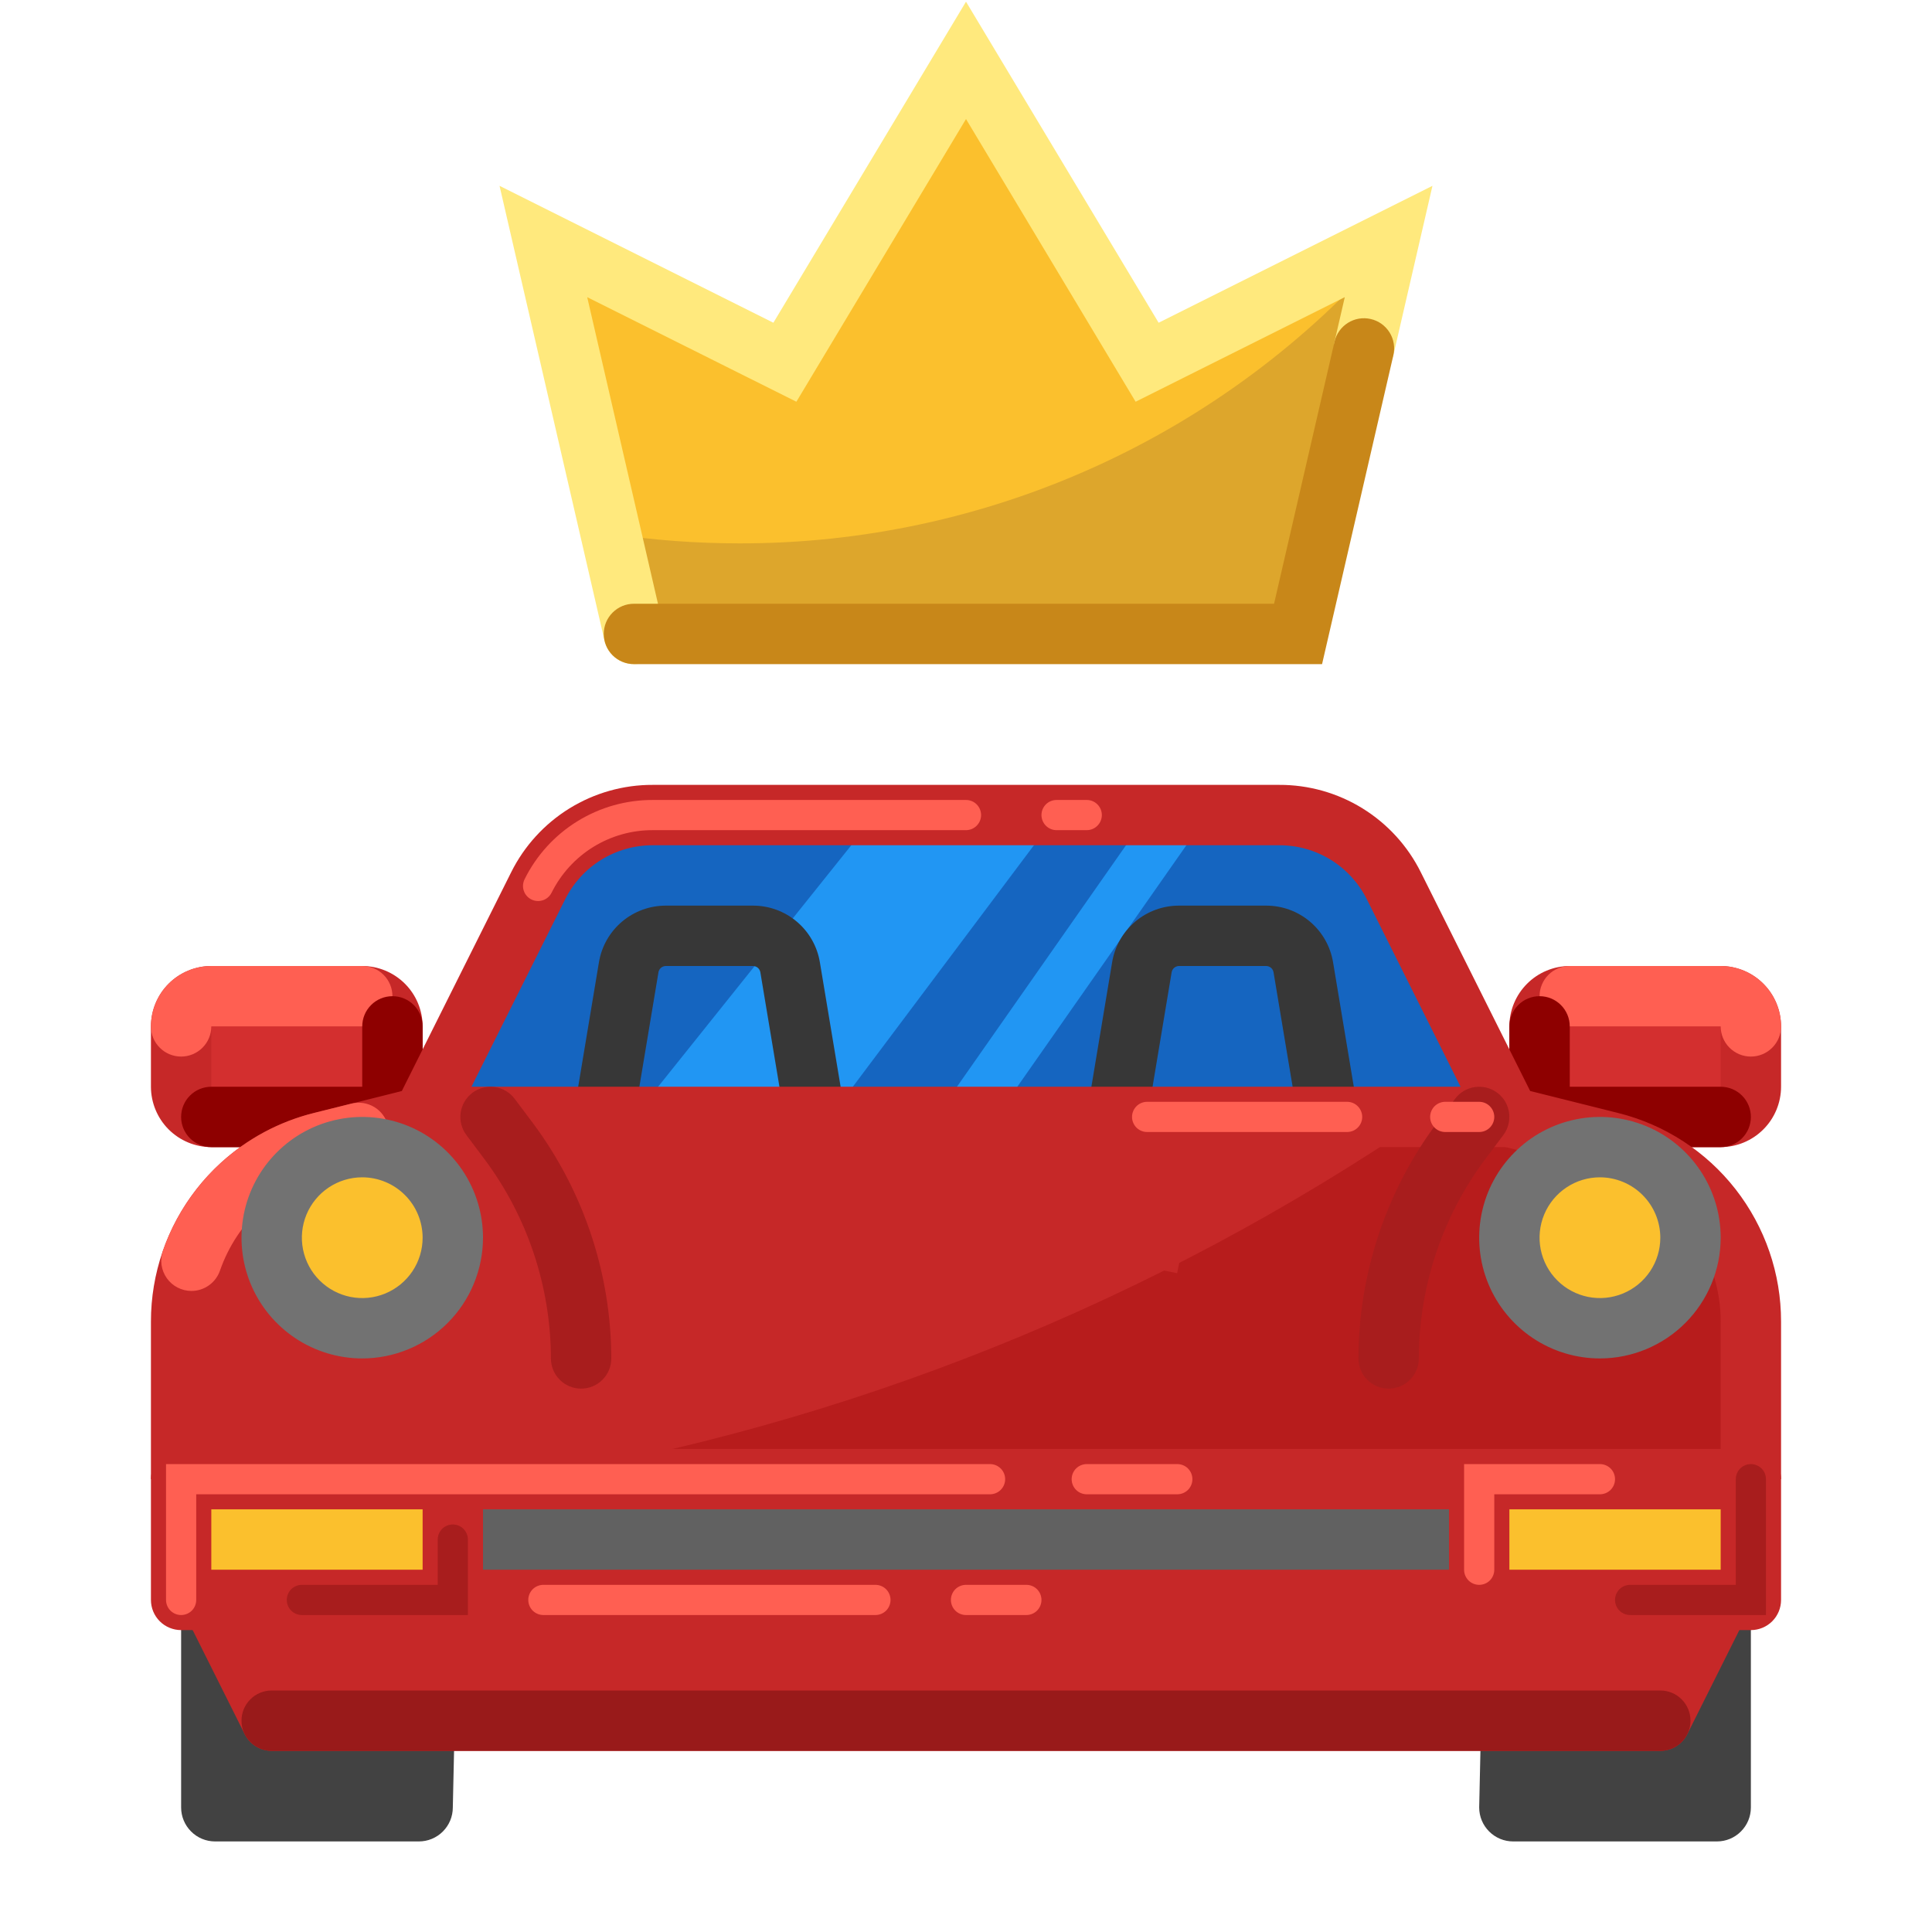 <svg xmlns="http://www.w3.org/2000/svg" width="64" height="64" viewBox="0 0 64 64" fill="none"><path d="M15 37H50L51 37.25L53.36 37.84C54.685 38.171 55.862 38.936 56.703 40.013C57.544 41.089 58 42.416 58 43.782V49H6V43.782C6 42.416 6.456 41.089 7.297 40.013C8.138 38.936 9.315 38.171 10.64 37.84L13 37.25L14 37H15Z" fill="#C62828"></path><path d="M51 34V37H57C57.265 37 57.52 36.895 57.707 36.707C57.895 36.52 58 36.265 58 36V34C58 33.735 57.895 33.48 57.707 33.293C57.52 33.105 57.265 33 57 33H52C51.735 33 51.48 33.105 51.293 33.293C51.105 33.48 51 33.735 51 34Z" fill="#D32F2F"></path><path d="M57 38H51C50.735 38 50.48 37.895 50.293 37.707C50.105 37.52 50 37.265 50 37V34C50.001 33.47 50.212 32.961 50.587 32.587C50.961 32.212 51.47 32.001 52 32H57C57.53 32.001 58.039 32.212 58.413 32.587C58.788 32.961 58.999 33.47 59 34V36C58.999 36.53 58.788 37.039 58.413 37.413C58.039 37.788 57.53 37.999 57 38ZM52 36H57V34H52V36Z" fill="#C62828"></path><path d="M58 35C57.735 35 57.48 34.895 57.293 34.707C57.105 34.52 57 34.265 57 34H52C51.735 34 51.48 33.895 51.293 33.707C51.105 33.52 51 33.265 51 33C51 32.735 51.105 32.48 51.293 32.293C51.48 32.105 51.735 32 52 32H57C57.53 32.001 58.039 32.212 58.413 32.587C58.788 32.961 58.999 33.47 59 34C59 34.265 58.895 34.52 58.707 34.707C58.52 34.895 58.265 35 58 35Z" fill="#FF5F52"></path><path d="M57 38H50V34C50 33.735 50.105 33.48 50.293 33.293C50.48 33.105 50.735 33 51 33C51.265 33 51.52 33.105 51.707 33.293C51.895 33.48 52 33.735 52 34V36H57C57.265 36 57.52 36.105 57.707 36.293C57.895 36.48 58 36.735 58 37C58 37.265 57.895 37.52 57.707 37.707C57.52 37.895 57.265 38 57 38Z" fill="#8E0000"></path><path d="M13 34V37H7C6.735 37 6.48 36.895 6.293 36.707C6.105 36.52 6 36.265 6 36V34C6 33.735 6.105 33.48 6.293 33.293C6.48 33.105 6.735 33 7 33H12C12.265 33 12.52 33.105 12.707 33.293C12.895 33.48 13 33.735 13 34Z" fill="#D32F2F"></path><path d="M13 38H7C6.47 37.999 5.961 37.788 5.586 37.413C5.212 37.039 5.001 36.53 5 36V34C5.001 33.47 5.212 32.961 5.586 32.587C5.961 32.212 6.47 32.001 7 32H12C12.53 32.001 13.039 32.212 13.414 32.587C13.789 32.961 13.999 33.47 14 34V37C14 37.265 13.895 37.52 13.707 37.707C13.52 37.895 13.265 38 13 38ZM7 34V36H12V34H7Z" fill="#C62828"></path><path d="M6 35C5.735 35 5.48 34.895 5.293 34.707C5.105 34.52 5 34.265 5 34C5.001 33.47 5.212 32.961 5.586 32.587C5.961 32.212 6.47 32.001 7 32H12C12.265 32 12.52 32.105 12.707 32.293C12.895 32.48 13 32.735 13 33C13 33.265 12.895 33.52 12.707 33.707C12.52 33.895 12.265 34 12 34H7C7 34.265 6.895 34.52 6.707 34.707C6.52 34.895 6.265 35 6 35Z" fill="#FF5F52"></path><path d="M14 38H7C6.735 38 6.48 37.895 6.293 37.707C6.105 37.52 6 37.265 6 37C6 36.735 6.105 36.48 6.293 36.293C6.48 36.105 6.735 36 7 36H12V34C12 33.735 12.105 33.48 12.293 33.293C12.48 33.105 12.735 33 13 33C13.265 33 13.52 33.105 13.707 33.293C13.895 33.48 14 33.735 14 34V38Z" fill="#8E0000"></path><path d="M46.175 29.349L50 37H14L17.825 29.349C18.178 28.643 18.721 28.049 19.392 27.635C20.064 27.22 20.837 27 21.626 27H42.374C43.163 27 43.937 27.22 44.608 27.635C45.279 28.049 45.822 28.643 46.175 29.349Z" fill="#1565C0"></path><path d="M29 27L21 37H27.5L35 27H29ZM38 27L31 37H33L40 27H38Z" fill="#2196F3"></path><path d="M7 48.999H5V43.782C4.998 42.192 5.529 40.648 6.507 39.395C7.485 38.142 8.855 37.253 10.398 36.87L13.311 36.141L16.93 28.901C17.364 28.027 18.034 27.292 18.864 26.779C19.694 26.267 20.651 25.996 21.626 26H32V28H21.626C21.022 27.998 20.43 28.165 19.916 28.482C19.402 28.8 18.988 29.255 18.719 29.796L14.894 37.447C14.83 37.576 14.738 37.689 14.626 37.78C14.513 37.87 14.382 37.935 14.242 37.97L10.883 38.81C9.773 39.086 8.788 39.725 8.084 40.626C7.38 41.528 6.999 42.639 7 43.782V48.999Z" fill="#C62828"></path><path d="M53.36 37.84L51 37.25L50 37H47.212C38.228 43.136 28.01 47.232 17.275 49H58V43.782C58 42.416 57.544 41.089 56.703 40.013C55.862 38.936 54.685 38.171 53.36 37.84Z" fill="#B71C1C"></path><path d="M26.014 37.164L25.188 32.209C25.178 32.151 25.148 32.097 25.103 32.059C25.058 32.021 25 32 24.941 32H22.059C22 32 21.942 32.021 21.897 32.059C21.852 32.097 21.822 32.15 21.812 32.209L20.986 37.164L19.014 36.836L19.84 31.88C19.926 31.354 20.197 30.876 20.603 30.532C21.01 30.187 21.526 29.999 22.059 30H24.941C25.474 29.999 25.99 30.187 26.397 30.532C26.803 30.876 27.074 31.354 27.16 31.88L27.986 36.836L26.014 37.164ZM43.014 37.164L42.188 32.209C42.178 32.151 42.148 32.097 42.103 32.059C42.057 32.021 42 32 41.941 32H39.059C39 32 38.942 32.021 38.897 32.059C38.852 32.097 38.822 32.15 38.812 32.209L37.986 37.164L36.014 36.836L36.84 31.88C36.926 31.354 37.197 30.876 37.603 30.532C38.01 30.187 38.526 29.999 39.059 30H41.941C42.474 29.999 42.99 30.187 43.397 30.532C43.803 30.876 44.074 31.354 44.16 31.88L44.986 36.836L43.014 37.164Z" fill="#373737"></path><path d="M15.062 57V57.062L15 59.875C15 60.173 14.882 60.459 14.671 60.67C14.46 60.882 14.173 61 13.875 61H7.125C6.827 61 6.54 60.882 6.33 60.67C6.119 60.459 6 60.173 6 59.875V53H7L9 57H15.062ZM50.125 61C49.827 61 49.541 60.882 49.33 60.67C49.118 60.459 49 60.173 49 59.875L49.062 57.062V57H55L57 53H58V59.875C58 60.173 57.882 60.459 57.67 60.67C57.459 60.882 57.173 61 56.875 61H50.125Z" fill="#424242"></path><path d="M51 53H57L55 57H9L7 53H49H51Z" fill="#C62828"></path><path d="M12 44C13.657 44 15 42.657 15 41C15 39.343 13.657 38 12 38C10.343 38 9 39.343 9 41C9 42.657 10.343 44 12 44Z" fill="#FBC02D"></path><path d="M53 44C54.657 44 56 42.657 56 41C56 39.343 54.657 38 53 38C51.343 38 50 39.343 50 41C50 42.657 51.343 44 53 44Z" fill="#FBC02D"></path><path d="M15 49V53H6V49H15ZM58 49V53H49V49H58Z" fill="#FBC02D"></path><path d="M49 49V53H15V49H49Z" fill="#616161"></path><path d="M58 53.999H57V49.999H7V53.999H6C5.735 53.999 5.48 53.894 5.293 53.707C5.105 53.519 5 53.265 5 52.999V48.999C5 48.734 5.105 48.48 5.293 48.292C5.48 48.105 5.735 47.999 6 47.999H58C58.265 47.999 58.52 48.105 58.707 48.292C58.895 48.48 59 48.734 59 48.999V52.999C59 53.265 58.895 53.519 58.707 53.707C58.52 53.894 58.265 53.999 58 53.999Z" fill="#C62828"></path><path d="M55 57.999H9C8.814 57.999 8.632 57.948 8.474 57.85C8.316 57.752 8.189 57.613 8.106 57.447L6.106 53.447C6.029 53.294 5.993 53.125 6.001 52.955C6.009 52.784 6.06 52.619 6.149 52.474C6.239 52.329 6.364 52.209 6.513 52.126C6.662 52.043 6.83 51.999 7 51.999H57C57.17 51.999 57.338 52.043 57.487 52.126C57.636 52.209 57.761 52.329 57.851 52.474C57.94 52.619 57.991 52.784 57.999 52.955C58.007 53.125 57.971 53.294 57.894 53.447L55.894 57.447C55.811 57.613 55.684 57.752 55.526 57.85C55.368 57.948 55.186 57.999 55 57.999ZM9.618 55.999H54.382L55.382 53.999H8.618L9.618 55.999Z" fill="#C62828"></path><path d="M12 52.999H14V54.999H12V52.999ZM16 52.999H18V54.999H16V52.999ZM46 52.999H48V54.999H46V52.999ZM50 52.999H52V54.999H50V52.999ZM14 48.999H16V52.999H14V48.999ZM48 48.999H50V52.999H48V48.999ZM14 35.999H32V37.999H14V35.999Z" fill="#C62828"></path><path d="M24.025 37.214L25.987 36.822L26.987 41.824L25.025 42.216L24.025 37.214ZM19 44.999H17C16.995 42.62 16.224 40.306 14.8 38.4L14.2 37.599L15.8 36.4L16.4 37.2C18.082 39.453 18.994 42.188 19 44.999ZM59 48.999H57V43.782C57.002 42.639 56.62 41.528 55.916 40.626C55.213 39.725 54.227 39.086 53.118 38.81L49.758 37.97C49.617 37.935 49.487 37.87 49.374 37.78C49.262 37.689 49.17 37.576 49.106 37.447L45.281 29.795C45.012 29.255 44.598 28.799 44.084 28.482C43.57 28.165 42.978 27.998 42.374 28H32V26H42.374C43.349 25.996 44.306 26.266 45.136 26.779C45.966 27.292 46.636 28.027 47.069 28.901L50.689 36.141L53.602 36.869C55.145 37.253 56.515 38.142 57.493 39.395C58.471 40.648 59.002 42.192 59 43.782V48.999Z" fill="#C62828"></path><path d="M32 35.999H50V37.999H32V35.999Z" fill="#C62828"></path><path d="M37.032 41.784L38.031 36.782L39.993 37.174L38.994 42.176L37.032 41.784Z" fill="#C62828"></path><path d="M46 46C45.735 46 45.48 45.895 45.293 45.707C45.105 45.52 45 45.265 45 45C45.006 42.188 45.918 39.453 47.6 37.2L48.2 36.4C48.279 36.295 48.377 36.206 48.49 36.139C48.603 36.073 48.729 36.029 48.859 36.01C48.989 35.992 49.121 35.999 49.248 36.031C49.375 36.064 49.495 36.121 49.6 36.2C49.705 36.279 49.794 36.377 49.861 36.49C49.927 36.603 49.971 36.729 49.99 36.859C50.008 36.989 50.001 37.121 49.969 37.248C49.936 37.375 49.879 37.495 49.8 37.6L49.2 38.4C47.777 40.306 47.005 42.621 47 45C47 45.265 46.895 45.52 46.707 45.707C46.52 45.895 46.265 46 46 46Z" fill="#A81D1D"></path><path d="M17 45H19V47H17V45ZM50 37H52V38H50V37ZM12 37H14V38H12V37Z" fill="#C62828"></path><path d="M46 8L45.935 8.284L43 21H21L20.234 17.683L18 8L26 12L32 2L38 12L46 8Z" fill="#DDA62C"></path><path d="M46 8L45.935 8.284C43.263 11.34 39.967 13.788 36.27 15.464C32.573 17.14 28.559 18.005 24.5 18C23.072 18 21.646 17.894 20.234 17.683L18 8L26 12L32 2L38 12L46 8Z" fill="#FBC02D"></path><path d="M20.999 22C20.773 22 20.554 21.923 20.377 21.782C20.2 21.641 20.076 21.445 20.026 21.225L16.548 6.156L25.619 10.691L32 0.056L38.381 10.691L47.452 6.156L46.157 11.767C46.097 12.025 45.938 12.249 45.712 12.39C45.488 12.53 45.216 12.576 44.958 12.516C44.699 12.457 44.475 12.297 44.335 12.072C44.194 11.847 44.149 11.575 44.208 11.317L44.548 9.843L37.619 13.308L32 3.943L26.381 13.308L19.452 9.844L21.975 20.775C22.009 20.921 22.009 21.074 21.976 21.22C21.942 21.367 21.876 21.504 21.783 21.622C21.689 21.74 21.57 21.835 21.434 21.9C21.299 21.966 21.151 22 21 22H20.999Z" fill="#FFE97D"></path><path d="M43.795 22H21C20.735 22 20.48 21.894 20.293 21.707C20.105 21.519 20 21.265 20 21C20 20.735 20.105 20.48 20.293 20.293C20.48 20.105 20.735 20 21 20H42.205L44.208 11.317C44.268 11.059 44.428 10.835 44.653 10.694C44.878 10.553 45.149 10.508 45.408 10.568C45.666 10.627 45.89 10.787 46.031 11.012C46.171 11.237 46.217 11.509 46.157 11.767L43.795 22Z" fill="#C88719"></path><path d="M17.825 29.848C17.74 29.848 17.656 29.827 17.581 29.785C17.507 29.744 17.444 29.684 17.399 29.611C17.355 29.539 17.329 29.456 17.325 29.371C17.322 29.285 17.34 29.201 17.378 29.125C17.77 28.334 18.376 27.669 19.127 27.205C19.878 26.741 20.744 26.497 21.626 26.5H32C32.133 26.5 32.26 26.552 32.353 26.646C32.447 26.74 32.5 26.867 32.5 27C32.5 27.132 32.447 27.259 32.353 27.353C32.26 27.447 32.133 27.5 32 27.5H21.626C20.929 27.497 20.246 27.69 19.653 28.056C19.06 28.423 18.582 28.948 18.272 29.572C18.231 29.655 18.167 29.725 18.088 29.774C18.009 29.823 17.918 29.848 17.825 29.848ZM6.341 42.764C6.182 42.764 6.024 42.725 5.883 42.652C5.741 42.579 5.618 42.473 5.526 42.342C5.434 42.212 5.374 42.062 5.351 41.904C5.329 41.746 5.345 41.584 5.397 41.434C5.785 40.317 6.446 39.315 7.319 38.518C8.192 37.721 9.25 37.154 10.397 36.869L11.639 36.559C11.897 36.494 12.169 36.535 12.397 36.671C12.624 36.808 12.788 37.029 12.852 37.286C12.917 37.544 12.877 37.816 12.74 38.044C12.604 38.271 12.382 38.435 12.125 38.499L10.883 38.81C10.057 39.015 9.296 39.422 8.668 39.996C8.04 40.569 7.565 41.29 7.286 42.093C7.217 42.289 7.09 42.459 6.92 42.579C6.751 42.699 6.549 42.764 6.341 42.764ZM36 27.5H35C34.867 27.5 34.74 27.447 34.646 27.353C34.553 27.259 34.5 27.132 34.5 27C34.5 26.867 34.553 26.74 34.646 26.646C34.74 26.552 34.867 26.5 35 26.5H36C36.133 26.5 36.26 26.552 36.353 26.646C36.447 26.74 36.5 26.867 36.5 27C36.5 27.132 36.447 27.259 36.353 27.353C36.26 27.447 36.133 27.5 36 27.5ZM44.625 37.499H38C37.867 37.499 37.74 37.447 37.646 37.353C37.553 37.259 37.5 37.132 37.5 36.999C37.5 36.867 37.553 36.74 37.646 36.646C37.74 36.552 37.867 36.499 38 36.499H44.625C44.758 36.499 44.885 36.552 44.978 36.646C45.072 36.74 45.125 36.867 45.125 36.999C45.125 37.132 45.072 37.259 44.978 37.353C44.885 37.447 44.758 37.499 44.625 37.499ZM49 37.499H47.875C47.742 37.499 47.615 37.447 47.521 37.353C47.428 37.259 47.375 37.132 47.375 36.999C47.375 36.867 47.428 36.74 47.521 36.646C47.615 36.552 47.742 36.499 47.875 36.499H49C49.133 36.499 49.26 36.552 49.353 36.646C49.447 36.74 49.5 36.867 49.5 36.999C49.5 37.132 49.447 37.259 49.353 37.353C49.26 37.447 49.133 37.499 49 37.499Z" fill="#FF5F52"></path><path d="M12 45C11.209 45 10.435 44.765 9.778 44.326C9.12 43.886 8.607 43.262 8.304 42.531C8.002 41.8 7.923 40.996 8.077 40.22C8.231 39.444 8.612 38.731 9.172 38.172C9.731 37.612 10.444 37.231 11.22 37.077C11.996 36.922 12.8 37.002 13.531 37.304C14.262 37.607 14.886 38.12 15.326 38.778C15.765 39.435 16 40.209 16 41C15.999 42.06 15.577 43.077 14.827 43.827C14.077 44.577 13.06 44.999 12 45ZM12 39C11.604 39 11.218 39.117 10.889 39.337C10.56 39.557 10.304 39.869 10.152 40.235C10.001 40.6 9.961 41.002 10.038 41.39C10.116 41.778 10.306 42.135 10.586 42.414C10.866 42.694 11.222 42.884 11.61 42.962C11.998 43.039 12.4 42.999 12.765 42.848C13.131 42.696 13.443 42.44 13.663 42.111C13.883 41.782 14 41.396 14 41C13.999 40.47 13.789 39.961 13.414 39.587C13.039 39.212 12.53 39.001 12 39ZM53 45C52.209 45 51.435 44.765 50.778 44.326C50.12 43.886 49.607 43.262 49.304 42.531C49.002 41.8 48.922 40.996 49.077 40.22C49.231 39.444 49.612 38.731 50.172 38.172C50.731 37.612 51.444 37.231 52.22 37.077C52.996 36.922 53.8 37.002 54.531 37.304C55.262 37.607 55.886 38.12 56.326 38.778C56.765 39.435 57 40.209 57 41C56.999 42.06 56.577 43.077 55.827 43.827C55.077 44.577 54.06 44.999 53 45ZM53 39C52.604 39 52.218 39.117 51.889 39.337C51.56 39.557 51.304 39.869 51.152 40.235C51.001 40.6 50.961 41.002 51.038 41.39C51.116 41.778 51.306 42.135 51.586 42.414C51.865 42.694 52.222 42.884 52.61 42.962C52.998 43.039 53.4 42.999 53.765 42.848C54.131 42.696 54.443 42.44 54.663 42.111C54.883 41.782 55 41.396 55 41C54.999 40.47 54.788 39.961 54.413 39.587C54.039 39.212 53.53 39.001 53 39Z" fill="#727272"></path><path d="M39 49.5H36C35.867 49.5 35.74 49.447 35.646 49.354C35.553 49.26 35.5 49.133 35.5 49C35.5 48.867 35.553 48.74 35.646 48.646C35.74 48.553 35.867 48.5 36 48.5H39C39.133 48.5 39.26 48.553 39.354 48.646C39.447 48.74 39.5 48.867 39.5 49C39.5 49.133 39.447 49.26 39.354 49.354C39.26 49.447 39.133 49.5 39 49.5ZM29 53.5H18C17.867 53.5 17.74 53.447 17.646 53.354C17.553 53.26 17.5 53.133 17.5 53C17.5 52.867 17.553 52.74 17.646 52.646C17.74 52.553 17.867 52.5 18 52.5H29C29.133 52.5 29.26 52.553 29.354 52.646C29.447 52.74 29.5 52.867 29.5 53C29.5 53.133 29.447 53.26 29.354 53.354C29.26 53.447 29.133 53.5 29 53.5ZM34 53.5H32C31.867 53.5 31.74 53.447 31.646 53.354C31.553 53.26 31.5 53.133 31.5 53C31.5 52.867 31.553 52.74 31.646 52.646C31.74 52.553 31.867 52.5 32 52.5H34C34.133 52.5 34.26 52.553 34.354 52.646C34.447 52.74 34.5 52.867 34.5 53C34.5 53.133 34.447 53.26 34.354 53.354C34.26 53.447 34.133 53.5 34 53.5Z" fill="#FF5F52"></path><path d="M19.25 46C18.985 46 18.73 45.895 18.543 45.707C18.355 45.52 18.25 45.265 18.25 45C18.245 42.621 17.473 40.306 16.05 38.4L15.45 37.6C15.291 37.388 15.223 37.121 15.26 36.859C15.298 36.596 15.438 36.359 15.65 36.2C15.862 36.041 16.129 35.972 16.391 36.01C16.654 36.048 16.891 36.188 17.05 36.4L17.65 37.2C19.332 39.453 20.244 42.188 20.25 45C20.25 45.265 20.145 45.52 19.957 45.707C19.77 45.895 19.515 46 19.25 46Z" fill="#A81D1D"></path><path d="M49 52.5C48.867 52.5 48.74 52.447 48.646 52.354C48.553 52.26 48.5 52.133 48.5 52V48.5H53C53.133 48.5 53.26 48.553 53.354 48.646C53.447 48.74 53.5 48.867 53.5 49C53.5 49.133 53.447 49.26 53.354 49.354C53.26 49.447 53.133 49.5 53 49.5H49.5V52C49.5 52.133 49.447 52.26 49.354 52.354C49.26 52.447 49.133 52.5 49 52.5ZM6 53.5C5.867 53.5 5.74 53.447 5.646 53.354C5.553 53.26 5.5 53.133 5.5 53V48.5H32.797C32.929 48.5 33.057 48.553 33.15 48.646C33.244 48.74 33.297 48.867 33.297 49C33.297 49.133 33.244 49.26 33.15 49.354C33.057 49.447 32.929 49.5 32.797 49.5H6.5V53C6.5 53.133 6.447 53.26 6.354 53.354C6.26 53.447 6.133 53.5 6 53.5Z" fill="#FF5F52"></path><path d="M15.5 53.5H10C9.867 53.5 9.74 53.447 9.646 53.354C9.553 53.26 9.5 53.133 9.5 53C9.5 52.867 9.553 52.74 9.646 52.646C9.74 52.553 9.867 52.5 10 52.5H14.5V51C14.5 50.867 14.553 50.74 14.646 50.646C14.74 50.553 14.867 50.5 15 50.5C15.133 50.5 15.26 50.553 15.354 50.646C15.447 50.74 15.5 50.867 15.5 51V53.5ZM58.5 53.5H54C53.867 53.5 53.74 53.447 53.646 53.354C53.553 53.26 53.5 53.133 53.5 53C53.5 52.867 53.553 52.74 53.646 52.646C53.74 52.553 53.867 52.5 54 52.5H57.5V49C57.5 48.867 57.553 48.74 57.646 48.646C57.74 48.553 57.867 48.5 58 48.5C58.133 48.5 58.26 48.553 58.354 48.646C58.447 48.74 58.5 48.867 58.5 49V53.5Z" fill="#A81D1D"></path><path d="M55 58H9C8.735 58 8.48 57.895 8.293 57.707C8.105 57.52 8 57.265 8 57C8 56.735 8.105 56.48 8.293 56.293C8.48 56.105 8.735 56 9 56H55C55.265 56 55.52 56.105 55.707 56.293C55.895 56.48 56 56.735 56 57C56 57.265 55.895 57.52 55.707 57.707C55.52 57.895 55.265 58 55 58Z" fill="#991A1A"></path></svg>